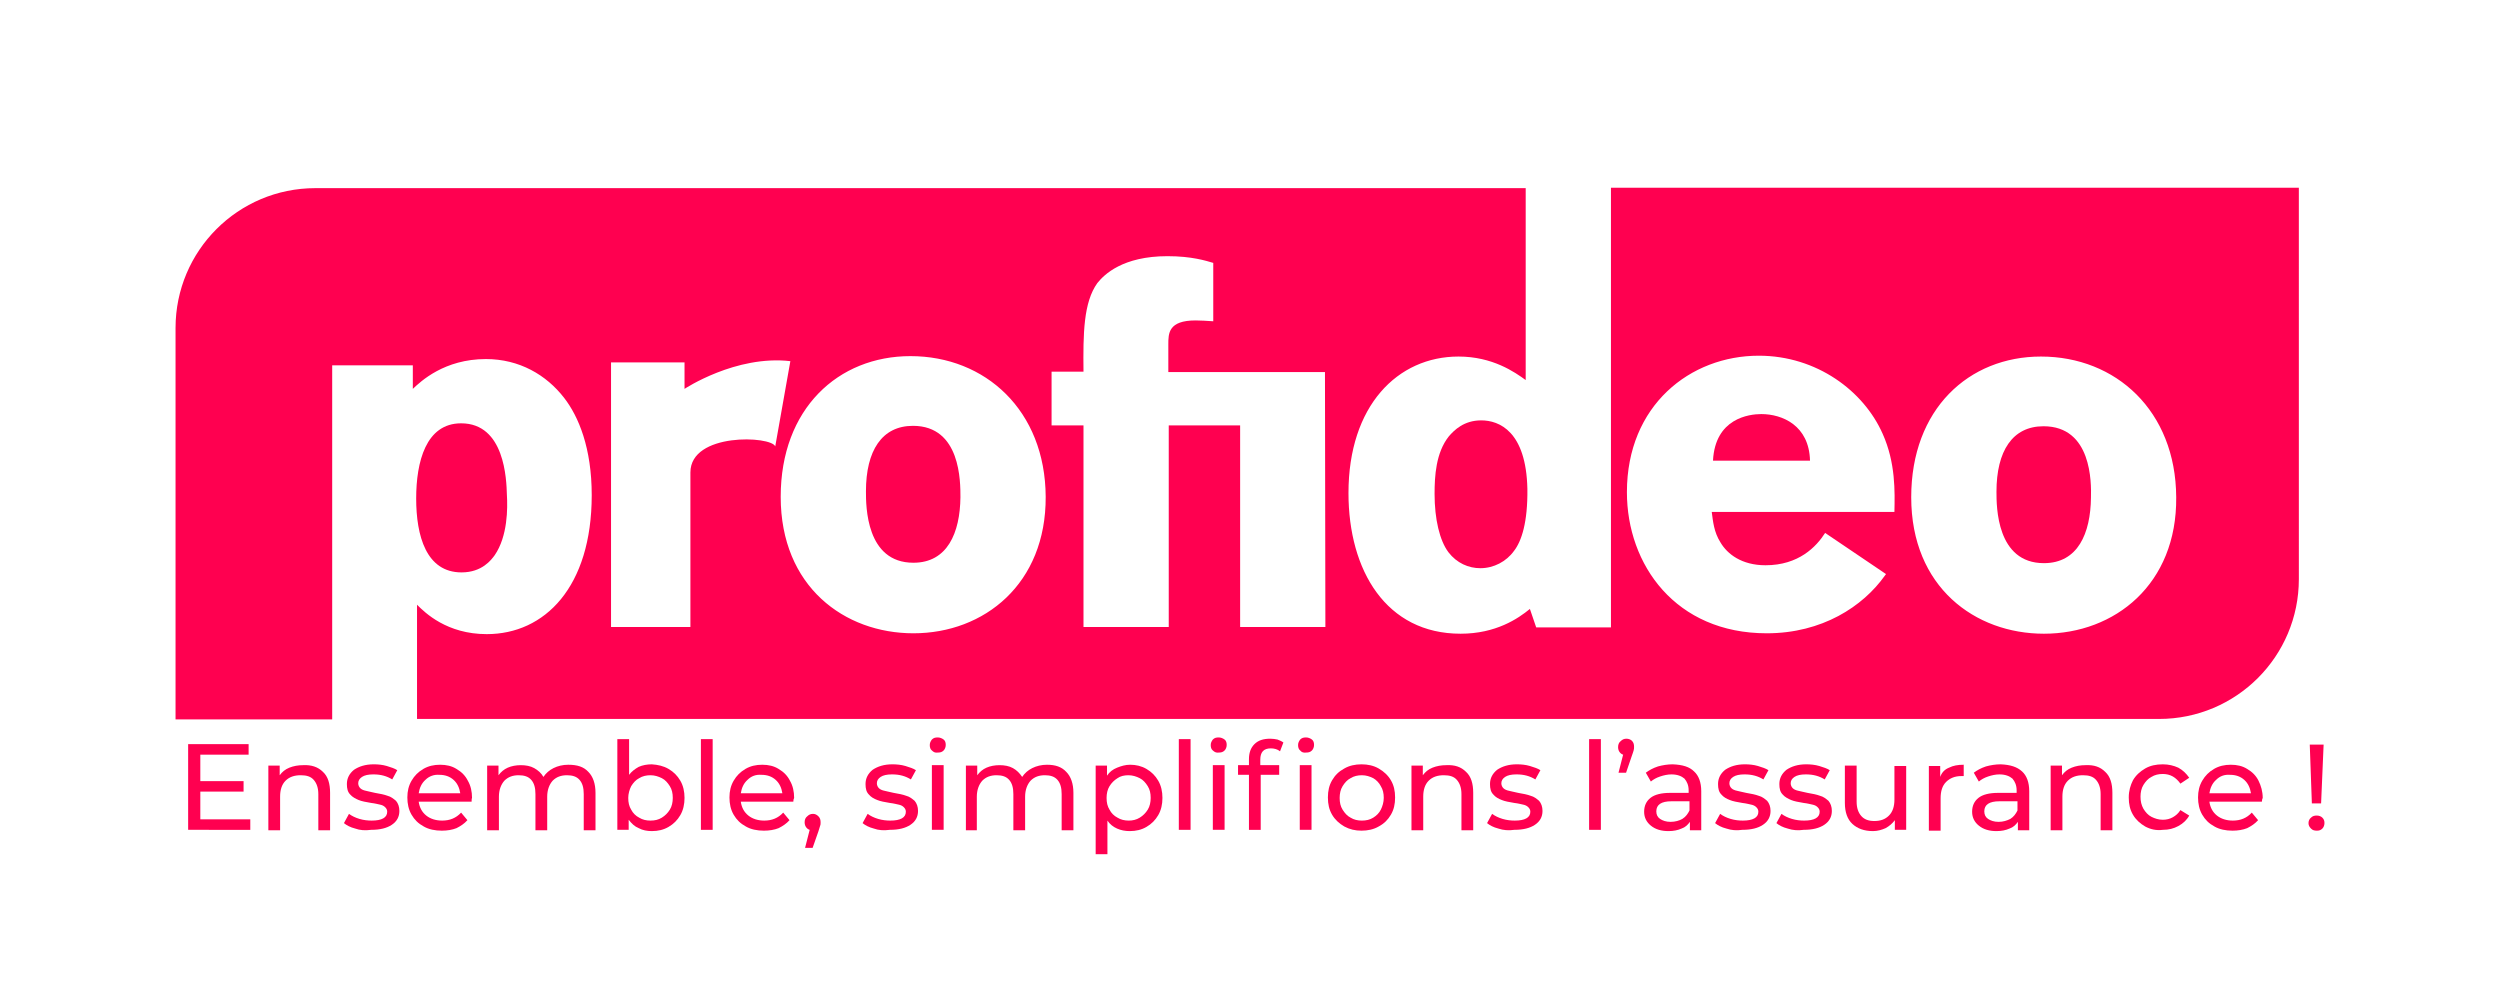 <?xml version="1.0" encoding="utf-8"?>
<!-- Generator: Adobe Illustrator 26.5.0, SVG Export Plug-In . SVG Version: 6.00 Build 0)  -->
<svg version="1.1" id="Calque_1" xmlns="http://www.w3.org/2000/svg" xmlns:xlink="http://www.w3.org/1999/xlink" x="0px" y="0px"
	 viewBox="0 0 595.3 238" style="enable-background:new 0 0 595.3 238;" xml:space="preserve">
<style type="text/css">
	.st0{fill:#FF0050;}
</style>
<g>
	<g>
		<g>
			<path class="st0" d="M59.6,195.1v2.5H44.8v-20.4h14.4v2.5H47.7v6.3H58v2.5H47.7v6.6H59.6z"/>
			<path class="st0" d="M76.9,183.8c1.2,1.1,1.7,2.8,1.7,5v8.9h-2.8v-8.6c0-1.5-0.4-2.6-1.1-3.4c-0.7-0.8-1.7-1.1-3.1-1.1
				c-1.5,0-2.7,0.4-3.6,1.3c-0.9,0.9-1.3,2.2-1.3,3.8v8h-2.8v-15.4h2.7v2.3c0.6-0.8,1.3-1.4,2.3-1.8c1-0.4,2.1-0.6,3.3-0.6
				C74.1,182.1,75.7,182.6,76.9,183.8z"/>
			<path class="st0" d="M84.6,197.3c-1.2-0.3-2.1-0.8-2.7-1.3l1.2-2.2c0.7,0.5,1.5,0.9,2.5,1.2c1,0.3,2,0.4,2.9,0.4
				c2.4,0,3.7-0.7,3.7-2.1c0-0.5-0.2-0.8-0.5-1.1c-0.3-0.3-0.7-0.5-1.2-0.6c-0.5-0.1-1.2-0.3-2.1-0.4c-1.2-0.2-2.3-0.4-3-0.7
				s-1.5-0.7-2-1.3c-0.6-0.6-0.8-1.4-0.8-2.5c0-1.4,0.6-2.5,1.7-3.4c1.2-0.8,2.7-1.3,4.7-1.3c1,0,2.1,0.1,3.1,0.4
				c1,0.3,1.9,0.6,2.5,1l-1.2,2.2c-1.3-0.8-2.7-1.2-4.5-1.2c-1.2,0-2.1,0.2-2.7,0.6c-0.6,0.4-0.9,0.9-0.9,1.5c0,0.5,0.2,0.9,0.5,1.2
				c0.3,0.3,0.8,0.5,1.3,0.6c0.5,0.1,1.2,0.3,2.2,0.5c1.2,0.2,2.2,0.4,3,0.7c0.8,0.2,1.4,0.7,2,1.2c0.5,0.6,0.8,1.4,0.8,2.4
				c0,1.4-0.6,2.5-1.8,3.3c-1.2,0.8-2.8,1.2-4.9,1.2C86.9,197.8,85.7,197.7,84.6,197.3z"/>
			<path class="st0" d="M112.3,190.9H99.7c0.2,1.4,0.8,2.5,1.8,3.3c1,0.8,2.3,1.2,3.8,1.2c1.8,0,3.3-0.6,4.5-1.9l1.5,1.8
				c-0.7,0.8-1.6,1.4-2.6,1.9c-1,0.4-2.2,0.6-3.5,0.6c-1.6,0-3.1-0.3-4.3-1c-1.3-0.7-2.2-1.6-2.9-2.8c-0.7-1.2-1-2.6-1-4.1
				c0-1.5,0.3-2.8,1-4c0.7-1.2,1.6-2.1,2.8-2.8c1.2-0.7,2.5-1,4-1c1.5,0,2.8,0.3,3.9,1c1.2,0.7,2.1,1.6,2.7,2.8c0.7,1.2,1,2.6,1,4.1
				C112.3,190.2,112.3,190.5,112.3,190.9z M101.3,185.7c-0.9,0.8-1.4,1.9-1.6,3.2h9.9c-0.2-1.3-0.7-2.4-1.6-3.2
				c-0.9-0.8-2-1.2-3.4-1.2C103.4,184.4,102.2,184.8,101.3,185.7z"/>
			<path class="st0" d="M140.1,183.8c1.1,1.1,1.7,2.8,1.7,5v8.9H139v-8.6c0-1.5-0.3-2.6-1-3.4c-0.7-0.8-1.7-1.1-3-1.1
				c-1.4,0-2.5,0.4-3.4,1.3c-0.8,0.9-1.3,2.2-1.3,3.8v8h-2.8v-8.6c0-1.5-0.3-2.6-1-3.4c-0.7-0.8-1.7-1.1-3-1.1
				c-1.4,0-2.5,0.4-3.4,1.3c-0.8,0.9-1.3,2.2-1.3,3.8v8h-2.8v-15.4h2.7v2.3c0.6-0.8,1.3-1.4,2.2-1.8c0.9-0.4,2-0.6,3.1-0.6
				c1.2,0,2.3,0.2,3.2,0.7c0.9,0.5,1.7,1.2,2.2,2.1c0.6-0.9,1.4-1.6,2.4-2.1c1-0.5,2.2-0.8,3.5-0.8
				C137.5,182.1,139,182.6,140.1,183.8z"/>
			<path class="st0" d="M159.2,183.1c1.2,0.7,2.1,1.6,2.8,2.8c0.7,1.2,1,2.6,1,4.1s-0.3,2.9-1,4.1c-0.7,1.2-1.6,2.1-2.8,2.8
				c-1.2,0.7-2.5,1-4,1c-1.1,0-2.2-0.2-3.1-0.7c-1-0.4-1.7-1.1-2.4-2v2.4H147V176h2.8v8.5c0.6-0.8,1.4-1.4,2.3-1.9
				c0.9-0.4,2-0.6,3.1-0.6C156.7,182.1,158,182.4,159.2,183.1z M157.6,194.7c0.8-0.5,1.4-1.1,1.9-1.9c0.5-0.8,0.7-1.8,0.7-2.8
				c0-1.1-0.2-2-0.7-2.8c-0.5-0.8-1.1-1.5-1.9-1.9c-0.8-0.4-1.7-0.7-2.7-0.7c-1,0-1.9,0.2-2.7,0.7c-0.8,0.4-1.4,1.1-1.9,1.9
				c-0.4,0.8-0.7,1.8-0.7,2.8c0,1.1,0.2,2,0.7,2.8c0.4,0.8,1.1,1.5,1.9,1.9c0.8,0.5,1.7,0.7,2.7,0.7
				C155.9,195.4,156.8,195.2,157.6,194.7z"/>
			<path class="st0" d="M166.9,176h2.8v21.6h-2.8V176z"/>
			<path class="st0" d="M188.9,190.9h-12.5c0.2,1.4,0.8,2.5,1.8,3.3s2.3,1.2,3.8,1.2c1.8,0,3.3-0.6,4.5-1.9l1.5,1.8
				c-0.7,0.8-1.6,1.4-2.6,1.9c-1,0.4-2.2,0.6-3.5,0.6c-1.6,0-3.1-0.3-4.3-1c-1.3-0.7-2.2-1.6-2.9-2.8c-0.7-1.2-1-2.6-1-4.1
				c0-1.5,0.3-2.8,1-4s1.6-2.1,2.8-2.8c1.2-0.7,2.5-1,4-1s2.8,0.3,3.9,1c1.2,0.7,2.1,1.6,2.7,2.8c0.7,1.2,1,2.6,1,4.1
				C189,190.2,188.9,190.5,188.9,190.9z M178,185.7c-0.9,0.8-1.4,1.9-1.6,3.2h9.9c-0.2-1.3-0.7-2.4-1.6-3.2c-0.9-0.8-2-1.2-3.4-1.2
				C180,184.4,178.9,184.8,178,185.7z"/>
			<path class="st0" d="M194.9,194.4c0.4,0.4,0.5,0.9,0.5,1.4c0,0.3,0,0.6-0.1,0.8c-0.1,0.3-0.2,0.7-0.4,1.3l-1.4,4h-1.8l1.1-4.3
				c-0.4-0.1-0.7-0.4-0.9-0.7c-0.2-0.3-0.3-0.7-0.3-1.1c0-0.6,0.2-1.1,0.6-1.4c0.4-0.4,0.8-0.6,1.4-0.6
				C194.1,193.8,194.5,194,194.9,194.4z"/>
			<path class="st0" d="M208.1,197.3c-1.2-0.3-2.1-0.8-2.7-1.3l1.2-2.2c0.7,0.5,1.5,0.9,2.5,1.2c1,0.3,2,0.4,2.9,0.4
				c2.4,0,3.7-0.7,3.7-2.1c0-0.5-0.2-0.8-0.5-1.1c-0.3-0.3-0.7-0.5-1.2-0.6c-0.5-0.1-1.2-0.3-2.1-0.4c-1.2-0.2-2.3-0.4-3-0.7
				c-0.8-0.3-1.5-0.7-2-1.3c-0.6-0.6-0.8-1.4-0.8-2.5c0-1.4,0.6-2.5,1.7-3.4c1.2-0.8,2.7-1.3,4.7-1.3c1,0,2.1,0.1,3.1,0.4
				c1,0.3,1.9,0.6,2.5,1l-1.2,2.2c-1.3-0.8-2.7-1.2-4.5-1.2c-1.2,0-2.1,0.2-2.7,0.6c-0.6,0.4-0.9,0.9-0.9,1.5c0,0.5,0.2,0.9,0.5,1.2
				c0.3,0.3,0.8,0.5,1.3,0.6c0.5,0.1,1.2,0.3,2.2,0.5c1.2,0.2,2.2,0.4,3,0.7c0.8,0.2,1.4,0.7,2,1.2c0.5,0.6,0.8,1.4,0.8,2.4
				c0,1.4-0.6,2.5-1.8,3.3c-1.2,0.8-2.8,1.2-4.9,1.2C210.4,197.8,209.2,197.7,208.1,197.3z"/>
			<path class="st0" d="M221.9,178.7c-0.4-0.3-0.5-0.8-0.5-1.3c0-0.5,0.2-0.9,0.5-1.3c0.4-0.4,0.8-0.5,1.4-0.5c0.5,0,1,0.2,1.4,0.5
				c0.4,0.3,0.5,0.8,0.5,1.3c0,0.5-0.2,1-0.5,1.3c-0.4,0.4-0.8,0.5-1.4,0.5C222.7,179.3,222.3,179.1,221.9,178.7z M221.9,182.2h2.8
				v15.4h-2.8V182.2z"/>
			<path class="st0" d="M253.9,183.8c1.1,1.1,1.7,2.8,1.7,5v8.9h-2.8v-8.6c0-1.5-0.3-2.6-1-3.4c-0.7-0.8-1.7-1.1-3-1.1
				c-1.4,0-2.5,0.4-3.4,1.3c-0.8,0.9-1.3,2.2-1.3,3.8v8h-2.8v-8.6c0-1.5-0.3-2.6-1-3.4c-0.7-0.8-1.7-1.1-3-1.1
				c-1.4,0-2.5,0.4-3.4,1.3c-0.8,0.9-1.3,2.2-1.3,3.8v8H230v-15.4h2.7v2.3c0.6-0.8,1.3-1.4,2.2-1.8c0.9-0.4,2-0.6,3.1-0.6
				c1.2,0,2.3,0.2,3.2,0.7c0.9,0.5,1.6,1.2,2.2,2.1c0.6-0.9,1.4-1.6,2.4-2.1c1-0.5,2.2-0.8,3.5-0.8
				C251.3,182.1,252.8,182.6,253.9,183.8z"/>
			<path class="st0" d="M273,183.1c1.2,0.7,2.1,1.6,2.8,2.8c0.7,1.2,1,2.6,1,4.1s-0.3,2.9-1,4.1c-0.7,1.2-1.6,2.1-2.8,2.8
				c-1.2,0.7-2.5,1-4,1c-1.1,0-2.1-0.2-3-0.6c-0.9-0.4-1.7-1-2.3-1.9v8h-2.8v-21.1h2.7v2.4c0.6-0.9,1.4-1.5,2.4-1.9
				c1-0.4,2-0.7,3.1-0.7C270.5,182.1,271.8,182.4,273,183.1z M271.4,194.7c0.8-0.5,1.4-1.1,1.9-1.9c0.5-0.8,0.7-1.8,0.7-2.8
				c0-1.1-0.2-2-0.7-2.8c-0.5-0.8-1.1-1.5-1.9-1.9c-0.8-0.4-1.7-0.7-2.7-0.7c-1,0-1.9,0.2-2.6,0.7c-0.8,0.5-1.4,1.1-1.9,1.9
				c-0.5,0.8-0.7,1.8-0.7,2.8c0,1.1,0.2,2,0.7,2.8c0.4,0.8,1.1,1.5,1.9,1.9c0.8,0.5,1.7,0.7,2.7,0.7
				C269.7,195.4,270.6,195.2,271.4,194.7z"/>
			<path class="st0" d="M280.7,176h2.8v21.6h-2.8V176z"/>
			<path class="st0" d="M288.8,178.7c-0.4-0.3-0.5-0.8-0.5-1.3c0-0.5,0.2-0.9,0.5-1.3c0.4-0.4,0.8-0.5,1.4-0.5c0.5,0,1,0.2,1.4,0.5
				c0.4,0.3,0.5,0.8,0.5,1.3c0,0.5-0.2,1-0.5,1.3c-0.4,0.4-0.8,0.5-1.4,0.5C289.7,179.3,289.2,179.1,288.8,178.7z M288.8,182.2h2.8
				v15.4h-2.8V182.2z"/>
			<path class="st0" d="M300.1,180.9v1.3h4.5v2.3h-4.4v13.1h-2.8v-13.1h-2.6v-2.3h2.6v-1.4c0-1.5,0.4-2.7,1.3-3.6
				c0.9-0.9,2.1-1.3,3.8-1.3c0.6,0,1.2,0.1,1.7,0.2c0.5,0.2,1,0.4,1.4,0.7l-0.8,2.1c-0.6-0.5-1.4-0.7-2.2-0.7
				C300.9,178.2,300.1,179.1,300.1,180.9z M309.6,178.7c-0.4-0.3-0.5-0.8-0.5-1.3c0-0.5,0.2-0.9,0.5-1.3c0.4-0.4,0.8-0.5,1.4-0.5
				c0.5,0,1,0.2,1.4,0.5s0.5,0.8,0.5,1.3c0,0.5-0.2,1-0.5,1.3c-0.4,0.4-0.8,0.5-1.4,0.5C310.4,179.3,309.9,179.1,309.6,178.7z
				 M309.5,182.2h2.8v15.4h-2.8V182.2z"/>
			<path class="st0" d="M320.1,196.8c-1.2-0.7-2.2-1.6-2.9-2.8c-0.7-1.2-1-2.5-1-4.1s0.3-2.9,1-4.1c0.7-1.2,1.6-2.1,2.9-2.8
				c1.2-0.7,2.6-1,4.1-1c1.5,0,2.9,0.3,4.1,1c1.2,0.7,2.2,1.6,2.9,2.8c0.7,1.2,1,2.5,1,4.1s-0.3,2.9-1,4.1c-0.7,1.2-1.6,2.1-2.9,2.8
				c-1.2,0.7-2.6,1-4.1,1C322.7,197.8,321.4,197.5,320.1,196.8z M327,194.7c0.8-0.5,1.4-1.1,1.8-1.9c0.4-0.8,0.7-1.8,0.7-2.8
				c0-1.1-0.2-2-0.7-2.8c-0.4-0.8-1.1-1.5-1.8-1.9c-0.8-0.4-1.7-0.7-2.7-0.7s-1.9,0.2-2.7,0.7c-0.8,0.4-1.4,1.1-1.9,1.9
				c-0.5,0.8-0.7,1.8-0.7,2.8c0,1.1,0.2,2,0.7,2.8c0.5,0.8,1.1,1.5,1.9,1.9c0.8,0.5,1.7,0.7,2.7,0.7S326.2,195.2,327,194.7z"/>
			<path class="st0" d="M349.1,183.8c1.2,1.1,1.7,2.8,1.7,5v8.9H348v-8.6c0-1.5-0.4-2.6-1.1-3.4c-0.7-0.8-1.7-1.1-3.1-1.1
				c-1.5,0-2.7,0.4-3.6,1.3c-0.9,0.9-1.3,2.2-1.3,3.8v8h-2.8v-15.4h2.7v2.3c0.6-0.8,1.3-1.4,2.3-1.8c1-0.4,2.1-0.6,3.3-0.6
				C346.4,182.1,347.9,182.6,349.1,183.8z"/>
			<path class="st0" d="M356.8,197.3c-1.2-0.3-2.1-0.8-2.7-1.3l1.2-2.2c0.7,0.5,1.5,0.9,2.5,1.2c1,0.3,2,0.4,2.9,0.4
				c2.4,0,3.7-0.7,3.7-2.1c0-0.5-0.2-0.8-0.5-1.1c-0.3-0.3-0.7-0.5-1.2-0.6c-0.5-0.1-1.2-0.3-2.1-0.4c-1.2-0.2-2.3-0.4-3-0.7
				c-0.8-0.3-1.5-0.7-2-1.3c-0.6-0.6-0.8-1.4-0.8-2.5c0-1.4,0.6-2.5,1.7-3.4c1.2-0.8,2.7-1.3,4.7-1.3c1,0,2.1,0.1,3.1,0.4
				c1,0.3,1.9,0.6,2.5,1l-1.2,2.2c-1.3-0.8-2.7-1.2-4.5-1.2c-1.2,0-2.1,0.2-2.7,0.6c-0.6,0.4-0.9,0.9-0.9,1.5c0,0.5,0.2,0.9,0.5,1.2
				c0.3,0.3,0.8,0.5,1.3,0.6c0.5,0.1,1.2,0.3,2.2,0.5c1.2,0.2,2.2,0.4,3,0.7c0.8,0.2,1.4,0.7,2,1.2c0.5,0.6,0.8,1.4,0.8,2.4
				c0,1.4-0.6,2.5-1.8,3.3c-1.2,0.8-2.8,1.2-4.9,1.2C359.2,197.8,358,197.7,356.8,197.3z"/>
			<path class="st0" d="M378.4,176h2.8v21.6h-2.8V176z"/>
			<path class="st0" d="M388.6,176.4c0.4,0.4,0.5,0.9,0.5,1.4c0,0.3,0,0.6-0.1,0.9c-0.1,0.3-0.2,0.7-0.4,1.2l-1.4,4.1h-1.8l1.1-4.3
				c-0.4-0.1-0.7-0.4-0.9-0.7c-0.2-0.3-0.3-0.7-0.3-1.1c0-0.6,0.2-1.1,0.6-1.4c0.4-0.4,0.8-0.6,1.4-0.6
				C387.8,175.9,388.3,176.1,388.6,176.4z"/>
			<path class="st0" d="M403.4,183.7c1.1,1,1.7,2.6,1.7,4.7v9.3h-2.7v-2c-0.5,0.7-1.1,1.3-2,1.6c-0.9,0.4-1.9,0.6-3.1,0.6
				c-1.7,0-3.1-0.4-4.2-1.3c-1-0.8-1.6-1.9-1.6-3.3c0-1.4,0.5-2.5,1.5-3.3c1-0.8,2.6-1.2,4.7-1.2h4.4v-0.6c0-1.2-0.4-2.1-1-2.8
				c-0.7-0.6-1.7-1-3.1-1c-0.9,0-1.8,0.2-2.7,0.5c-0.9,0.3-1.6,0.7-2.2,1.2l-1.2-2.1c0.8-0.6,1.7-1.1,2.9-1.5
				c1.1-0.3,2.3-0.5,3.5-0.5C400.7,182.1,402.3,182.6,403.4,183.7z M400.6,195c0.8-0.5,1.3-1.2,1.7-2v-2.2H398
				c-2.4,0-3.6,0.8-3.6,2.4c0,0.8,0.3,1.4,0.9,1.8c0.6,0.4,1.4,0.7,2.5,0.7C398.9,195.7,399.9,195.4,400.6,195z"/>
			<path class="st0" d="M411.1,197.3c-1.2-0.3-2.1-0.8-2.7-1.3l1.2-2.2c0.7,0.5,1.5,0.9,2.5,1.2c1,0.3,2,0.4,2.9,0.4
				c2.4,0,3.7-0.7,3.7-2.1c0-0.5-0.2-0.8-0.5-1.1c-0.3-0.3-0.7-0.5-1.2-0.6c-0.5-0.1-1.2-0.3-2.1-0.4c-1.2-0.2-2.3-0.4-3-0.7
				c-0.8-0.3-1.5-0.7-2-1.3c-0.6-0.6-0.8-1.4-0.8-2.5c0-1.4,0.6-2.5,1.7-3.4c1.2-0.8,2.7-1.3,4.7-1.3c1,0,2.1,0.1,3.1,0.4
				c1,0.3,1.9,0.6,2.5,1l-1.2,2.2c-1.3-0.8-2.7-1.2-4.5-1.2c-1.2,0-2.1,0.2-2.7,0.6c-0.6,0.4-0.9,0.9-0.9,1.5c0,0.5,0.2,0.9,0.5,1.2
				c0.3,0.3,0.8,0.5,1.3,0.6c0.5,0.1,1.2,0.3,2.2,0.5c1.2,0.2,2.2,0.4,3,0.7c0.8,0.2,1.4,0.7,2,1.2c0.5,0.6,0.8,1.4,0.8,2.4
				c0,1.4-0.6,2.5-1.8,3.3c-1.2,0.8-2.8,1.2-4.9,1.2C413.5,197.8,412.3,197.7,411.1,197.3z"/>
			<path class="st0" d="M425.7,197.3c-1.2-0.3-2.1-0.8-2.7-1.3l1.2-2.2c0.7,0.5,1.5,0.9,2.5,1.2c1,0.3,2,0.4,2.9,0.4
				c2.4,0,3.7-0.7,3.7-2.1c0-0.5-0.2-0.8-0.5-1.1c-0.3-0.3-0.7-0.5-1.2-0.6c-0.5-0.1-1.2-0.3-2.1-0.4c-1.2-0.2-2.3-0.4-3-0.7
				s-1.5-0.7-2-1.3c-0.6-0.6-0.8-1.4-0.8-2.5c0-1.4,0.6-2.5,1.7-3.4c1.2-0.8,2.7-1.3,4.7-1.3c1,0,2.1,0.1,3.1,0.4
				c1,0.3,1.9,0.6,2.5,1l-1.2,2.2c-1.3-0.8-2.7-1.2-4.5-1.2c-1.2,0-2.1,0.2-2.7,0.6c-0.6,0.4-0.9,0.9-0.9,1.5c0,0.5,0.2,0.9,0.5,1.2
				c0.3,0.3,0.8,0.5,1.3,0.6c0.5,0.1,1.2,0.3,2.2,0.5c1.2,0.2,2.2,0.4,3,0.7c0.8,0.2,1.4,0.7,2,1.2c0.5,0.6,0.8,1.4,0.8,2.4
				c0,1.4-0.6,2.5-1.8,3.3c-1.2,0.8-2.8,1.2-4.9,1.2C428.1,197.8,426.9,197.7,425.7,197.3z"/>
			<path class="st0" d="M453.9,182.2v15.4h-2.7v-2.3c-0.6,0.8-1.3,1.4-2.2,1.9c-0.9,0.4-1.9,0.7-3,0.7c-2.1,0-3.7-0.6-4.9-1.7
				c-1.2-1.1-1.8-2.8-1.8-5v-8.9h2.8v8.6c0,1.5,0.4,2.6,1.1,3.4c0.7,0.8,1.7,1.2,3.1,1.2c1.5,0,2.6-0.4,3.5-1.3
				c0.9-0.9,1.3-2.2,1.3-3.8v-8H453.9z"/>
			<path class="st0" d="M464.1,182.8c1-0.5,2.1-0.7,3.5-0.7v2.7c-0.2,0-0.4,0-0.6,0c-1.5,0-2.7,0.5-3.6,1.4
				c-0.9,0.9-1.3,2.2-1.3,3.9v7.7h-2.8v-15.4h2.7v2.6C462.4,183.9,463.1,183.2,464.1,182.8z"/>
			<path class="st0" d="M481.5,183.7c1.1,1,1.7,2.6,1.7,4.7v9.3h-2.7v-2c-0.5,0.7-1.1,1.3-2,1.6c-0.9,0.4-1.9,0.6-3.1,0.6
				c-1.7,0-3.1-0.4-4.2-1.3c-1-0.8-1.6-1.9-1.6-3.3c0-1.4,0.5-2.5,1.5-3.3c1-0.8,2.6-1.2,4.7-1.2h4.4v-0.6c0-1.2-0.4-2.1-1-2.8
				c-0.7-0.6-1.7-1-3.1-1c-0.9,0-1.8,0.2-2.7,0.5c-0.9,0.3-1.6,0.7-2.2,1.2l-1.2-2.1c0.8-0.6,1.7-1.1,2.9-1.5
				c1.1-0.3,2.3-0.5,3.5-0.5C478.7,182.1,480.3,182.6,481.5,183.7z M478.7,195c0.8-0.5,1.3-1.2,1.7-2v-2.2h-4.3
				c-2.4,0-3.6,0.8-3.6,2.4c0,0.8,0.3,1.4,0.9,1.8c0.6,0.4,1.4,0.7,2.5,0.7C477,195.7,477.9,195.4,478.7,195z"/>
			<path class="st0" d="M501.3,183.8c1.2,1.1,1.7,2.8,1.7,5v8.9h-2.8v-8.6c0-1.5-0.4-2.6-1.1-3.4c-0.7-0.8-1.7-1.1-3.1-1.1
				c-1.5,0-2.7,0.4-3.6,1.3c-0.9,0.9-1.3,2.2-1.3,3.8v8h-2.8v-15.4h2.7v2.3c0.6-0.8,1.3-1.4,2.3-1.8c1-0.4,2.1-0.6,3.3-0.6
				C498.6,182.1,500.1,182.6,501.3,183.8z"/>
			<path class="st0" d="M510.8,196.8c-1.2-0.7-2.2-1.6-2.9-2.8c-0.7-1.2-1-2.5-1-4.1s0.4-2.9,1-4.1c0.7-1.2,1.7-2.1,2.9-2.8
				c1.2-0.7,2.6-1,4.2-1c1.4,0,2.6,0.3,3.7,0.8c1.1,0.6,1.9,1.4,2.6,2.4l-2.1,1.4c-0.5-0.7-1.1-1.3-1.8-1.7
				c-0.7-0.4-1.5-0.6-2.4-0.6c-1,0-1.9,0.2-2.7,0.7c-0.8,0.4-1.4,1.1-1.9,1.9c-0.5,0.8-0.7,1.8-0.7,2.8c0,1.1,0.2,2,0.7,2.9
				c0.5,0.8,1.1,1.5,1.9,1.9c0.8,0.4,1.7,0.7,2.7,0.7c0.9,0,1.7-0.2,2.4-0.6c0.7-0.4,1.3-0.9,1.8-1.7l2.1,1.3
				c-0.6,1.1-1.5,1.9-2.6,2.5c-1.1,0.6-2.3,0.9-3.7,0.9C513.5,197.8,512.1,197.5,510.8,196.8z"/>
			<path class="st0" d="M538.6,190.9h-12.5c0.2,1.4,0.8,2.5,1.8,3.3s2.3,1.2,3.8,1.2c1.8,0,3.3-0.6,4.5-1.9l1.5,1.8
				c-0.7,0.8-1.6,1.4-2.6,1.9c-1,0.4-2.2,0.6-3.5,0.6c-1.6,0-3.1-0.3-4.3-1c-1.3-0.7-2.2-1.6-2.9-2.8c-0.7-1.2-1-2.6-1-4.1
				c0-1.5,0.3-2.8,1-4c0.7-1.2,1.6-2.1,2.8-2.8c1.2-0.7,2.5-1,4-1c1.5,0,2.8,0.3,3.9,1c1.2,0.7,2.1,1.6,2.7,2.8c0.6,1.2,1,2.6,1,4.1
				C538.7,190.2,538.6,190.5,538.6,190.9z M527.7,185.7c-0.9,0.8-1.4,1.9-1.6,3.2h9.9c-0.2-1.3-0.7-2.4-1.6-3.2
				c-0.9-0.8-2-1.2-3.4-1.2C529.7,184.4,528.6,184.8,527.7,185.7z"/>
			<path class="st0" d="M550.3,197.3c-0.4-0.4-0.6-0.8-0.6-1.3c0-0.5,0.2-1,0.6-1.3c0.4-0.4,0.8-0.5,1.4-0.5c0.5,0,1,0.2,1.3,0.5
				c0.4,0.4,0.5,0.8,0.5,1.3c0,0.5-0.2,1-0.5,1.3c-0.4,0.4-0.8,0.5-1.3,0.5C551.1,197.8,550.7,197.7,550.3,197.3z M550,177.3h3.3
				l-0.6,14h-2.2L550,177.3z"/>
		</g>
	</g>
	<g>
		<path class="st0" d="M352.7,100.1c-4.1,0-6.4,2.3-7.7,3.8c-3.1,3.9-3.4,9.5-3.4,13.7c0,6,1.2,11.1,3.3,13.9c2,2.6,4.8,3.8,7.6,3.8
			c3.2,0,6.2-1.6,8-4.1c1.8-2.3,3.3-6.8,3.2-14.8C363.4,102.7,357,100.1,352.7,100.1z"/>
		<path class="st0" d="M419.4,98.6c-2.9,0-11,1-11.5,11.1l23.1,0C430.8,101.3,424.4,98.6,419.4,98.6z"/>
		<path class="st0" d="M486.6,101.5c-7.4,0-11.2,5.9-11.2,15.6c0,3.5,0,17,11.3,17c8.1,0,11.1-7.1,11.2-15.6
			C498,114.9,498.1,101.5,486.6,101.5z"/>
		<path class="st0" d="M217.4,101.4c-7.4,0-11.2,5.9-11.2,15.6c0,3.5,0,17,11.3,17c8.1,0,11.1-7.1,11.2-15.6
			C228.7,114.8,228.8,101.4,217.4,101.4z"/>
		<path class="st0" d="M383.6,44.7l0,104.7l-17.8,0l-1.5-4.4c-2.8,2.3-8.1,5.9-16.5,5.9c-17.7,0-26.7-15-26.7-33.5
			c0-20.8,11.7-32.5,26.2-32.5c8.1,0,13.4,3.7,16,5.6l0-45.7H75.1c-18.4,0-33.3,14.9-33.3,33.3v93.2h37.3l0-80.7l0-3.6v0l2.3,0
			l16.9,0l0,5.6c1.9-1.8,7.5-7.1,17.4-7.1c8,0,14.4,3.8,18.6,9.2c3.5,4.5,6.6,12,6.6,23.2c0,21.9-11.2,33.1-25,33.1
			c-9.5,0-14.7-5.1-16.6-7l0,27.2h414.8c18.4,0,33.3-14.9,33.3-33.3V44.7H383.6z M164.4,112.5l0,36.8l-18.9,0l0-63l17.5,0l0,6.3
			c0,0,12.2-8.1,25.2-6.6l-3.6,20.3C183.7,103.8,164.4,102.9,164.4,112.5z M217.5,150.8c-16.4,0-31.6-11.1-31.6-32.5
			c0-21,13.7-33.5,30.9-33.5c17.8,0,32.1,12.9,32.2,33.5C249.1,139,234.4,150.8,217.5,150.8z M315.6,149.3l-20.3,0l0-48l-17,0l0,48
			l-20.3,0l0-48l-7.6,0l0-12.8l7.6,0c-0.1-9.1,0-16.5,3.3-21.1c1.6-2,6-6.4,16.7-6.4c5.8,0,9.2,1.1,10.9,1.6l0,13.9
			c-1.8-0.1-2.8-0.2-4.2-0.2c-6.5,0-6.5,3.1-6.5,5.7l0,6.6l17,0v0l20.3,0L315.6,149.3z M451.1,121.9l-43.5,0
			c0.3,2.2,0.5,4.8,2.1,7.3c1.6,2.7,5,5.4,10.7,5.4c7.9,0,12.1-4.4,14.2-7.7l14.5,9.8c-0.1,0.1-0.2,0.3-0.3,0.4
			c-5.2,7.3-14.9,13.7-28.1,13.7c-21.7,0-33.3-16.3-33.3-33.6c0-20.7,15.1-32.5,31.4-32.5c13.8,0,25,8.4,29.5,18.6
			C451.4,110.2,451.2,117.1,451.1,121.9z M486.7,150.9c-16.4,0-31.6-11.1-31.6-32.5c0-21,13.7-33.5,30.9-33.5
			c17.8,0,32.1,12.9,32.2,33.5C518.4,139.1,503.6,150.9,486.7,150.9z"/>
		<path class="st0" d="M109.9,136.3c4.9,0,7.1-3,7.9-4.1c3.1-4.5,3.1-11.2,2.9-14.4c-0.1-3.6-0.5-17-10.9-17
			c-8.4,0-10.7,9.2-10.7,17.9C99.1,127.6,101.5,136.3,109.9,136.3z"/>
	</g>
</g>
</svg>
